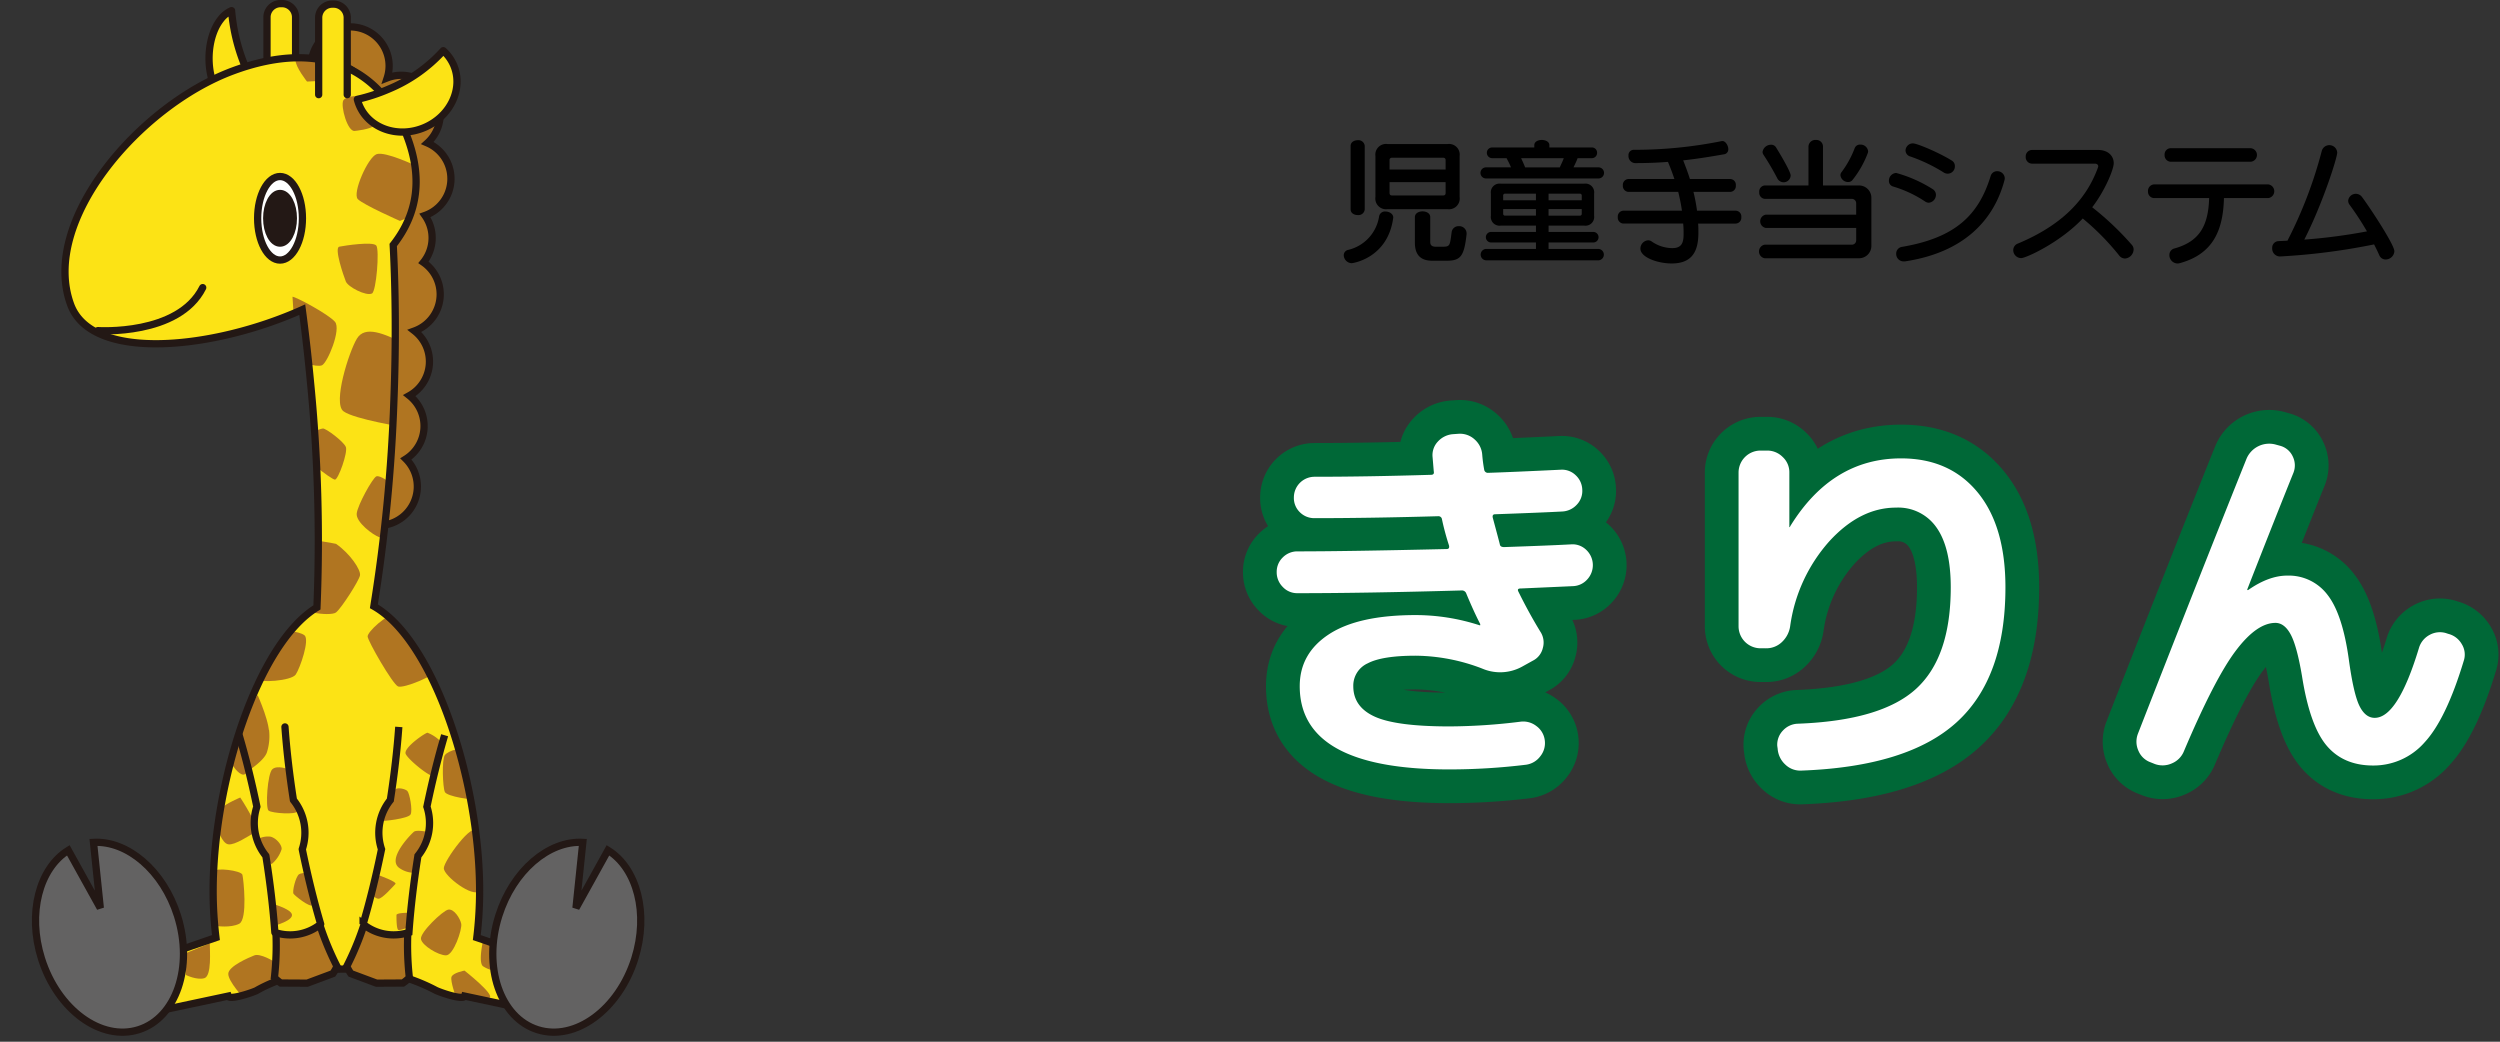 <?xml version="1.0" encoding="UTF-8" standalone="no"?>
<svg
   width="567.912"
   height="236.644"
   viewBox="0 0 567.912 236.644"
   version="1.1"
   id="svg151"
   sodipodi:docname="kirin.svg"
   inkscape:version="1.1.1 (3bf5ae0d25, 2021-09-20)"
   xmlns:inkscape="http://www.inkscape.org/namespaces/inkscape"
   xmlns:sodipodi="http://sodipodi.sourceforge.net/DTD/sodipodi-0.dtd"
   xmlns="http://www.w3.org/2000/svg"
   xmlns:svg="http://www.w3.org/2000/svg">
  <rect x="0" y="0" width="567.912" height="236.644" fill="#333333" stroke="none"/>
  <sodipodi:namedview
     id="namedview153"
     pagecolor="#ffffff"
     bordercolor="#666666"
     borderopacity="1.0"
     inkscape:pageshadow="2"
     inkscape:pageopacity="0.0"
     inkscape:pagecheckerboard="0"
     showgrid="false"
     inkscape:zoom="2.1464594"
     inkscape:cx="283.95599"
     inkscape:cy="118.10147"
     inkscape:window-width="1920"
     inkscape:window-height="1009"
     inkscape:window-x="-8"
     inkscape:window-y="-8"
     inkscape:window-maximized="1"
     inkscape:current-layer="svg151" />
  <defs
     id="defs13">
    <style
       id="style2">.a,.b,.c{fill:none;}.a,.b,.e,.f,.i,.j,.k{stroke:#231815;stroke-width:1.651px;}.b,.e,.i,.j{stroke-linecap:round;stroke-linejoin:round;}.c{stroke:#006837;stroke-width:15.325px;}.d,.i{fill:#fff;}.e,.m{fill:#fce315;}.f,.h{fill:#b07521;}.g{clip-path:url(#a);}.j{fill:#231815;}.k{fill:#636262;}.l{clip-path:url(#b);}.n{clip-path:url(#c);}</style>
    <clipPath
       id="a"
       transform="translate(7.235)">
      <path
         class="a"
         d="M101.08,212.986a88.117,88.117,0,0,0,.637-10.611c0-24.954-10.3-56.882-24.022-64.652a375.864,375.864,0,0,0,4.552-46.772c.478-12.507.4-24.435-.157-35.3C87.9,48.249,88.64,40.072,85.3,31.146,79.886,16.678,66.68,8.249,45.54,16.161S1.863,50.213,8.814,69.191c4.825,13.174,32.623,10.139,52.613,1.15.714,5.348,1.344,10.872,1.876,16.53a365.584,365.584,0,0,1,1.462,51.111c-13.5,8.2-23.582,39.706-23.582,64.393a88.107,88.107,0,0,0,.636,10.611L24.7,218.871l3.046,10.991,16.843-3.582c.31,1.02,5.867-.922,6.432-1.246,5.3-3.034,12.5-4.9,20.429-4.9a41.909,41.909,0,0,1,20.223,4.784c.839.471,6.327,2.382,6.637,1.362l16.843,3.582,3.047-10.991Z"
         id="path4" />
    </clipPath>
    <clipPath
       id="b"
       transform="translate(7.235)">
      <path
         class="a"
         d="M83.357,165.133c-.362,5.065-1,10.681-1.923,16.617a11.853,11.853,0,0,0-2,11.166c-1.258,6.176-2.685,11.93-4.187,17.013a11.073,11.073,0,0,0,10.411,1.886c.376-5.286,1.058-11.176,2.046-17.4a11.849,11.849,0,0,0,2.039-11.16c1.219-5.881,2.59-11.366,4.028-16.235"
         id="path7" />
    </clipPath>
    <clipPath
       id="c"
       transform="translate(7.235)">
      <path
         class="b"
         d="M57.5,165.133c.361,5.065,1,10.681,1.922,16.617a11.849,11.849,0,0,1,2.006,11.166c1.257,6.176,2.685,11.93,4.186,17.013a11.07,11.07,0,0,1-10.41,1.886c-.376-5.286-1.058-11.176-2.047-17.4a11.856,11.856,0,0,1-2.039-11.16c-1.218-5.881-2.589-11.366-4.028-16.235"
         id="path10" />
    </clipPath>
  </defs>
  <path
     class="c"
     d="M287.49,134.752a4.46,4.46,0,0,1-3.328-1.42,4.678,4.678,0,0,1-1.376-3.373,4.535,4.535,0,0,1,1.376-3.329,4.635,4.635,0,0,1,3.417-1.376q11.094,0,33.819-.532.709,0,.532-.8a58.946,58.946,0,0,1-1.6-5.947.793.793,0,0,0-.8-.71q-15.8.445-28.138.443a4.608,4.608,0,0,1-3.329-1.331,4.489,4.489,0,0,1-1.376-3.373,4.7,4.7,0,0,1,4.705-4.7q11.626,0,26.451-.443.8,0,.621-.8l-.266-3.2a4.473,4.473,0,0,1,1.2-3.551,5.149,5.149,0,0,1,3.507-1.686l1.242-.089a4.92,4.92,0,0,1,3.6,1.287,5.079,5.079,0,0,1,1.731,3.506,32.956,32.956,0,0,0,.443,3.373.839.839,0,0,0,.888.71q5.5-.177,16.51-.71a4.453,4.453,0,0,1,3.373,1.243,4.642,4.642,0,0,1,1.51,3.284,4.5,4.5,0,0,1-1.287,3.462,4.791,4.791,0,0,1-3.33,1.509q-5.059.266-15.178.621-.711,0-.532.8,1.507,5.592,1.6,6.036c.059.415.384.621.977.621q10.386-.353,15.267-.621a4.451,4.451,0,0,1,3.372,1.242,4.77,4.77,0,0,1,.267,6.7,4.56,4.56,0,0,1-3.284,1.554q-3.907.179-11.895.532c-.532,0-.71.208-.532.621q2.4,4.882,5.06,9.232a4.463,4.463,0,0,1,.532,3.683,4.306,4.306,0,0,1-2.308,2.885l-2.4,1.332a10.318,10.318,0,0,1-9.054.443,42.881,42.881,0,0,0-15.09-2.928q-7.635,0-10.918,1.73a5.561,5.561,0,0,0-3.284,5.192q0,4.707,4.882,6.924t16.954,2.219a134.409,134.409,0,0,0,16.066-1.064,4.852,4.852,0,0,1,3.684.975,4.685,4.685,0,0,1,1.908,3.2,4.763,4.763,0,0,1-1.02,3.684,4.839,4.839,0,0,1-3.241,1.908,144.5,144.5,0,0,1-17.4,1.066q-34,0-34-18.908,0-7.455,6.657-11.805t19.7-4.349a47.117,47.117,0,0,1,14.469,2.308h.177v-.267q-1.511-2.928-3.2-7.012a1.042,1.042,0,0,0-1.065-.622Q302.846,134.753,287.49,134.752Z"
     transform="translate(7.235)"
     id="path15" />
  <path
     class="c"
     d="M392.674,147.268a5,5,0,0,1-4.97-4.971V107.325a5,5,0,0,1,4.97-4.971h1.509a4.931,4.931,0,0,1,3.551,1.464,4.714,4.714,0,0,1,1.509,3.507v12.426a.156.156,0,0,0,.177-.177q9.5-15.445,25.209-15.446,11.005,0,17.353,7.679t6.347,21.613q0,20.6-11.1,30.668T402,175.05a4.87,4.87,0,0,1-3.684-1.376,5.389,5.389,0,0,1-1.731-3.594l-.088-.621a4.618,4.618,0,0,1,1.287-3.506A4.8,4.8,0,0,1,401.2,164.4q18.906-.71,26.806-7.9t7.9-23.08q0-8.962-3.2-13.536a10.568,10.568,0,0,0-9.231-4.571q-8.168,0-15.179,7.678A36.439,36.439,0,0,0,399.42,142.3a6.112,6.112,0,0,1-1.864,3.55,5.121,5.121,0,0,1-3.639,1.421Z"
     transform="translate(7.235)"
     id="path17" />
  <path
     class="c"
     d="M481.349,173.187a4.7,4.7,0,0,1-2.8-2.619,5,5,0,0,1-.134-3.861q13.848-35.5,24.677-62.49a5.59,5.59,0,0,1,6.746-3.195l.977.267a4.431,4.431,0,0,1,2.8,2.44,4.573,4.573,0,0,1,.132,3.684q-4.438,11.007-10.473,26.452v.178h.177q4.7-3.285,8.877-3.286a11.035,11.035,0,0,1,9.186,4.395q3.416,4.394,4.838,14.778,1.065,7.724,2.4,10.43t3.462,2.708q5.238,0,10.031-15.8a4.933,4.933,0,0,1,2.4-3.018,4.828,4.828,0,0,1,3.728-.444l.533.178A4.9,4.9,0,0,1,552,146.335a4.486,4.486,0,0,1,.445,3.773q-3.995,13.227-8.877,18.508a15.408,15.408,0,0,1-11.717,5.281q-6.746,0-10.563-4.527t-5.591-15.8q-1.157-6.834-2.575-9.453t-3.462-2.618q-4.26,0-9.053,6.39t-11.717,22.724a5.017,5.017,0,0,1-2.752,2.8,5.123,5.123,0,0,1-3.9.133Z"
     transform="translate(7.235)"
     id="path19" />
  <path
     class="d"
     d="M287.49,134.752a4.46,4.46,0,0,1-3.328-1.42,4.678,4.678,0,0,1-1.376-3.373,4.535,4.535,0,0,1,1.376-3.329,4.635,4.635,0,0,1,3.417-1.376q11.094,0,33.819-.532.709,0,.532-.8a58.946,58.946,0,0,1-1.6-5.947.793.793,0,0,0-.8-.71q-15.8.445-28.138.443a4.608,4.608,0,0,1-3.329-1.331,4.489,4.489,0,0,1-1.376-3.373,4.7,4.7,0,0,1,4.705-4.7q11.626,0,26.451-.443.8,0,.621-.8l-.266-3.2a4.473,4.473,0,0,1,1.2-3.551,5.149,5.149,0,0,1,3.507-1.686l1.242-.089a4.92,4.92,0,0,1,3.6,1.287,5.079,5.079,0,0,1,1.731,3.506,32.956,32.956,0,0,0,.443,3.373.839.839,0,0,0,.888.71q5.5-.177,16.51-.71a4.453,4.453,0,0,1,3.373,1.243,4.642,4.642,0,0,1,1.51,3.284,4.5,4.5,0,0,1-1.287,3.462,4.791,4.791,0,0,1-3.33,1.509q-5.059.266-15.178.621-.711,0-.532.8,1.507,5.592,1.6,6.036c.059.415.384.621.977.621q10.386-.353,15.267-.621a4.451,4.451,0,0,1,3.372,1.242,4.77,4.77,0,0,1,.267,6.7,4.56,4.56,0,0,1-3.284,1.554q-3.907.179-11.895.532c-.532,0-.71.208-.532.621q2.4,4.882,5.06,9.232a4.463,4.463,0,0,1,.532,3.683,4.306,4.306,0,0,1-2.308,2.885l-2.4,1.332a10.318,10.318,0,0,1-9.054.443,42.881,42.881,0,0,0-15.09-2.928q-7.635,0-10.918,1.73a5.561,5.561,0,0,0-3.284,5.192q0,4.707,4.882,6.924t16.954,2.219a134.409,134.409,0,0,0,16.066-1.064,4.852,4.852,0,0,1,3.684.975,4.685,4.685,0,0,1,1.908,3.2,4.763,4.763,0,0,1-1.02,3.684,4.839,4.839,0,0,1-3.241,1.908,144.5,144.5,0,0,1-17.4,1.066q-34,0-34-18.908,0-7.455,6.657-11.805t19.7-4.349a47.117,47.117,0,0,1,14.469,2.308h.177v-.267q-1.511-2.928-3.2-7.012a1.042,1.042,0,0,0-1.065-.622Q302.846,134.753,287.49,134.752Z"
     transform="translate(7.235)"
     id="path21" />
  <path
     class="d"
     d="M392.674,147.268a5,5,0,0,1-4.97-4.971V107.325a5,5,0,0,1,4.97-4.971h1.509a4.931,4.931,0,0,1,3.551,1.464,4.714,4.714,0,0,1,1.509,3.507v12.426a.156.156,0,0,0,.177-.177q9.5-15.445,25.209-15.446,11.005,0,17.353,7.679t6.347,21.613q0,20.6-11.1,30.668T402,175.05a4.87,4.87,0,0,1-3.684-1.376,5.389,5.389,0,0,1-1.731-3.594l-.088-.621a4.618,4.618,0,0,1,1.287-3.506A4.8,4.8,0,0,1,401.2,164.4q18.906-.71,26.806-7.9t7.9-23.08q0-8.962-3.2-13.536a10.568,10.568,0,0,0-9.231-4.571q-8.168,0-15.179,7.678A36.439,36.439,0,0,0,399.42,142.3a6.112,6.112,0,0,1-1.864,3.55,5.121,5.121,0,0,1-3.639,1.421Z"
     transform="translate(7.235)"
     id="path23" />
  <path
     class="d"
     d="M481.349,173.187a4.7,4.7,0,0,1-2.8-2.619,5,5,0,0,1-.134-3.861q13.848-35.5,24.677-62.49a5.59,5.59,0,0,1,6.746-3.195l.977.267a4.431,4.431,0,0,1,2.8,2.44,4.573,4.573,0,0,1,.132,3.684q-4.438,11.007-10.473,26.452v.178h.177q4.7-3.285,8.877-3.286a11.035,11.035,0,0,1,9.186,4.395q3.416,4.394,4.838,14.778,1.065,7.724,2.4,10.43t3.462,2.708q5.238,0,10.031-15.8a4.933,4.933,0,0,1,2.4-3.018,4.828,4.828,0,0,1,3.728-.444l.533.178A4.9,4.9,0,0,1,552,146.335a4.486,4.486,0,0,1,.445,3.773q-3.995,13.227-8.877,18.508a15.408,15.408,0,0,1-11.717,5.281q-6.746,0-10.563-4.527t-5.591-15.8q-1.157-6.834-2.575-9.453t-3.462-2.618q-4.26,0-9.053,6.39t-11.717,22.724a5.017,5.017,0,0,1-2.752,2.8,5.123,5.123,0,0,1-3.9.133Z"
     transform="translate(7.235)"
     id="path25" />
  <path
     d="m 305.254,57.981 a 1.237,1.237 0 0 1 1,-1.215 9.268,9.268 0 0 0 7.038,-7.661 1.347,1.347 0 0 1 1.433,-1.059 c 0.872,0 1.775,0.53 1.775,1.371 0,0.093 -0.031,0.156 -0.031,0.217 -1.277,9 -9.125,10.154 -9.437,10.154 a 1.864,1.864 0 0 1 -1.778,-1.807 z m 1.558,-24.821 c 0,-0.872 0.809,-1.308 1.619,-1.308 a 1.428,1.428 0 0 1 1.589,1.308 v 14.388 a 1.428,1.428 0 0 1 -1.589,1.308 c -0.81,0 -1.619,-0.436 -1.619,-1.308 z m 8.377,14.357 a 2.436,2.436 0 0 1 -2.741,-2.771 v -9.313 a 2.418,2.418 0 0 1 2.741,-2.709 h 13.646 a 2.417,2.417 0 0 1 2.74,2.709 v 9.313 a 2.436,2.436 0 0 1 -2.74,2.771 z m 13.2,-11.118 a 0.5,0.5 0 0 0 -0.561,-0.561 h -11.611 a 0.5,0.5 0 0 0 -0.561,0.561 v 2.117 h 12.738 z m 0,4.982 h -12.733 v 2.43 c 0,0.4 0.187,0.592 0.561,0.592 h 11.618 c 0.374,0 0.561,-0.188 0.561,-0.592 z m -3.052,17.846 c -2.71,0 -3.924,-1.433 -3.924,-4.08 v -5.823 c 0,-0.872 0.871,-1.309 1.743,-1.309 0.872,0 1.744,0.437 1.744,1.309 v 5.636 c 0,0.716 0.343,1.09 1.278,1.09 h 1.464 c 1.774,0 1.712,-0.217 2.117,-3.27 a 1.565,1.565 0 0 1 1.65,-1.4 1.655,1.655 0 0 1 1.749,1.62 v 0.217 c -0.56,4.89 -1.276,6.011 -4.515,6.011 z"
     id="path27" />
  <path
     d="m 337.609,40.541 a 1.262,1.262 0 1 1 0,-2.523 h 5.637 c -0.343,-0.872 -0.684,-1.433 -1,-2.086 h -3.208 a 1.21,1.21 0 0 1 -1.276,-1.215 1.193,1.193 0 0 1 1.276,-1.215 h 9.5 v -0.529 c 0,-0.778 0.841,-1.183 1.682,-1.183 0.872,0 1.744,0.405 1.744,1.183 V 33.5 h 9.56 a 1.177,1.177 0 0 1 1.278,1.215 1.193,1.193 0 0 1 -1.278,1.215 h -3.145 c -0.249,0.685 -0.561,1.308 -0.935,2.086 h 5.638 a 1.262,1.262 0 1 1 0,2.523 z m -0.093,18.592 a 1.3,1.3 0 0 1 0,-2.585 h 11.4 v -1.464 h -10.181 a 1.2,1.2 0 0 1 0,-2.4 h 10.183 v -1.43 h -8 a 1.982,1.982 0 0 1 -2.242,-2.242 v -5.046 a 1.982,1.982 0 0 1 2.242,-2.242 h 18.967 a 1.982,1.982 0 0 1 2.242,2.242 v 5.046 a 1.982,1.982 0 0 1 -2.242,2.242 h -8.1 v 1.433 h 10.15 a 1.2,1.2 0 0 1 0,2.4 h -10.156 v 1.464 h 11.4 a 1.3,1.3 0 0 1 0,2.585 z M 348.914,44 h -6.979 a 0.413,0.413 0 0 0 -0.468,0.467 v 1.028 h 7.443 z m 0,3.488 h -7.443 v 1.027 a 0.414,0.414 0 0 0 0.468,0.468 h 6.975 z m -3.363,-11.554 c 0.28,0.653 0.592,1.245 0.9,2.086 h 7.884 c 0.343,-0.809 0.654,-1.37 0.9,-2.086 z m 13.765,8.533 A 0.413,0.413 0 0 0 358.849,44 h -7.07 v 1.5 h 7.537 z m 0,3.021 h -7.537 v 1.5 h 7.07 a 0.413,0.413 0 0 0 0.467,-0.468 z"
     id="path29" />
  <path
     d="m 385.754,50.787 c 0.062,0.654 0.062,1.371 0.062,2.055 0,3.987 -1.214,7.008 -6.073,7.008 -3.207,0 -7.1,-1.4 -7.1,-3.364 a 1.9,1.9 0 0 1 1.744,-1.9 1.388,1.388 0 0 1 0.748,0.218 8.261,8.261 0 0 0 4.608,1.558 h 0.188 c 2.242,0 2.522,-1.464 2.522,-3.208 v -0.312 q 0,-1.074 -0.094,-2.055 h -13.578 a 1.345,1.345 0 0 1 -1.277,-1.463 1.329,1.329 0 0 1 1.277,-1.464 h 13.3 a 42.96,42.96 0 0 0 -0.846,-4.267 h -11.3 a 1.347,1.347 0 0 1 -1.278,-1.464 1.329,1.329 0 0 1 1.278,-1.463 h 10.432 c -0.435,-1.308 -0.933,-2.617 -1.464,-3.893 -2.3,0.186 -4.795,0.28 -7.536,0.28 a 1.6,1.6 0 0 1 -1.432,-1.713 1.2,1.2 0 0 1 1.276,-1.308 100.087,100.087 0 0 0 19.963,-1.993 h 0.125 c 0.654,0 1.308,1 1.308,1.837 a 1.12,1.12 0 0 1 -1.028,1.184 c -2.834,0.5 -5.855,1 -9.219,1.37 0.561,1.433 1.09,2.834 1.527,4.236 h 9.156 a 1.309,1.309 0 0 1 1.276,1.463 1.326,1.326 0 0 1 -1.276,1.464 h -8.348 a 39.565,39.565 0 0 1 0.81,4.267 h 8.782 a 1.311,1.311 0 0 1 1.278,1.464 1.327,1.327 0 0 1 -1.278,1.463 z"
     id="path31" />
  <path
     d="m 400.857,58.667 a 1.569,1.569 0 0 1 0,-3.083 h 19.806 a 0.985,0.985 0 0 0 1,-1 v -2.8 h -20.528 a 1.532,1.532 0 0 1 0,-3.022 h 20.523 v -2.584 a 0.985,0.985 0 0 0 -1,-1 h -19.74 a 1.383,1.383 0 0 1 -1.276,-1.526 1.366,1.366 0 0 1 1.276,-1.526 h 9.9 v -8.81 a 1.563,1.563 0 0 1 1.682,-1.526 1.509,1.509 0 0 1 1.619,1.526 v 8.813 h 8.191 a 2.8,2.8 0 0 1 2.8,2.772 v 10.993 a 2.8,2.8 0 0 1 -2.8,2.773 z m 4.3,-17.254 a 1.646,1.646 0 0 1 -1.432,-0.934 60.78,60.78 0 0 0 -3.146,-5.357 1.12,1.12 0 0 1 -0.187,-0.622 1.932,1.932 0 0 1 1.931,-1.621 1.255,1.255 0 0 1 1.121,0.592 c 1.028,1.651 3.332,5.544 3.332,6.385 a 1.615,1.615 0 0 1 -1.622,1.557 z m 14.668,-0.062 a 1.757,1.757 0 0 1 -1.744,-1.526 1.069,1.069 0 0 1 0.249,-0.717 22.03,22.03 0 0 0 2.99,-5.449 1.269,1.269 0 0 1 1.246,-0.811 1.721,1.721 0 0 1 1.806,1.5 1.228,1.228 0 0 1 -0.094,0.467 22.479,22.479 0 0 1 -3.456,6.073 1.218,1.218 0 0 1 -1,0.463 z"
     id="path33" />
  <path
     d="m 437.316,45.773 a 26.956,26.956 0 0 0 -7.256,-3.4 1.3,1.3 0 0 1 -0.965,-1.308 1.747,1.747 0 0 1 1.65,-1.775 30.527,30.527 0 0 1 8.347,3.71 1.519,1.519 0 0 1 0.684,1.246 1.8,1.8 0 0 1 -1.619,1.806 1.516,1.516 0 0 1 -0.841,-0.279 z m -4.391,13.578 a 1.916,1.916 0 0 1 -0.4,0.031 1.69,1.69 0 0 1 -1.776,-1.744 1.53,1.53 0 0 1 1.308,-1.556 c 12.053,-2.056 17.409,-7.132 20.15,-16.1 a 1.5,1.5 0 0 1 1.464,-1.09 1.688,1.688 0 0 1 1.743,1.589 2.551,2.551 0 0 1 -0.061,0.436 c -2.465,9.309 -9.41,16.41 -22.428,18.434 z m 8.6,-20.181 a 36.923,36.923 0 0 0 -7.537,-3.612 1.469,1.469 0 0 1 -1.121,-1.37 1.683,1.683 0 0 1 1.682,-1.62 c 0.872,0 5.605,1.932 8.813,3.893 a 1.442,1.442 0 0 1 0.716,1.246 1.639,1.639 0 0 1 -2.553,1.463 z"
     id="path39" />
  <path
     d="m 461.635,37.177 a 1.471,1.471 0 0 1 -1.464,-1.588 1.454,1.454 0 0 1 1.464,-1.526 h 14.98 c 2.211,0 3.55,1.309 3.55,3.021 0,1.371 -1.962,6.2 -4.89,10 a 66.323,66.323 0 0 1 8.97,8.5 1.592,1.592 0 0 1 0.436,1.121 2.118,2.118 0 0 1 -1.962,2.023 1.715,1.715 0 0 1 -1.339,-0.716 56.659,56.659 0 0 0 -8.253,-8.378 c -5.139,5.45 -12.894,9 -13.983,9 a 1.827,1.827 0 0 1 -1.807,-1.806 1.616,1.616 0 0 1 1.121,-1.526 c 9.717,-4.08 15.416,-9.779 18.126,-17.254 a 0.9,0.9 0 0 0 0.062,-0.28 c 0,-0.343 -0.311,-0.592 -0.748,-0.592 z"
     id="path41" />
  <path
     d="m 505.204,45 c -0.187,7.443 -2.554,12.706 -9.966,14.761 a 2.092,2.092 0 0 1 -0.591,0.094 1.9,1.9 0 0 1 -1.838,-1.932 1.5,1.5 0 0 1 1.183,-1.494 c 5.7,-1.589 7.661,-5.2 7.848,-11.429 h -12.426 a 1.436,1.436 0 0 1 -1.464,-1.527 1.471,1.471 0 0 1 1.464,-1.588 h 25.849 a 1.57,1.57 0 0 1 0,3.115 z m -12.021,-8.253 a 1.463,1.463 0 0 1 -1.464,-1.558 1.418,1.418 0 0 1 1.464,-1.525 h 18.062 a 1.544,1.544 0 0 1 0,3.083 z"
     id="path43" />
  <path
     d="m 517.846,58.261 a 1.784,1.784 0 0 1 -1.683,-1.9 1.493,1.493 0 0 1 1.5,-1.589 l 1.962,-0.093 a 99.044,99.044 0 0 0 7.786,-20.337 1.786,1.786 0 0 1 3.52,0.312 c 0,1.246 -3.333,11.647 -7.475,19.776 a 127.578,127.578 0 0 0 14.233,-1.869 64.518,64.518 0 0 0 -3.924,-6.011 1.589,1.589 0 0 1 -0.343,-0.965 1.74,1.74 0 0 1 3.114,-0.872 c 1.651,2.18 7.381,10.838 7.381,12.364 a 2,2 0 0 1 -1.962,1.869 1.543,1.543 0 0 1 -1.464,-0.966 c -0.342,-0.778 -0.747,-1.619 -1.183,-2.46 a 145.426,145.426 0 0 1 -21.364,2.74 z"
     id="path45" />
  <path
     class="e"
     d="M48.8,15.877a33.786,33.786,0,0,0,2.845,5.237,9.287,9.287,0,0,1-.744,1.048c-2.995,3.633-7.188,2.569-9.366-2.378s-1.514-11.9,1.48-15.536a6.126,6.126,0,0,1,2.352-1.827A42.247,42.247,0,0,0,48.8,15.877Z"
     transform="translate(7.235)"
     id="path47" />
  <path
     class="e"
     d="M53.418,21.389V3.763A3.1,3.1,0,0,1,56.664.825h0A3.1,3.1,0,0,1,59.91,3.763V21.389"
     transform="translate(7.235)"
     id="path49" />
  <path
     class="f"
     d="M92.763,66.863a8.838,8.838,0,0,0-3.8-7.263,8.832,8.832,0,0,0,.346-10.656,8.847,8.847,0,0,0,.561-16.46A8.841,8.841,0,0,0,80.725,17.7a8.853,8.853,0,1,0-17.271-2.737c0,.036.005.071.005.107a11.727,11.727,0,0,1,4.572-.658c14.847.908,14.752,31.5,12.52,68.023-.841,13.763-1.866,26.4-3.61,36.763a8.855,8.855,0,0,0,8.036-14.938,8.838,8.838,0,0,0,.788-14.391,8.843,8.843,0,0,0,1.171-14.692A8.849,8.849,0,0,0,92.763,66.863Z"
     transform="translate(7.235)"
     id="path51" />
  <g
     class="g"
     clip-path="url(#a)"
     id="g97">
    <path
       class="e"
       d="M107.186,209.11l-4.452-38.578L86.907,138.878v-80.8C95.74,46.822,99,33.506,94.377,21.835,86.364,1.6,62.318,8.658,34.975,19.487S-12.656,40.819-4.643,61.052C3.1,80.607,30.135,88.381,56.624,79.1l1.1,57.3L41.9,167.07l-1.979,41.051-19.784,8.9,8.409,18.795,46-8.9,44.513,6.429,2.967-15.332Z"
       transform="translate(7.235)"
       id="path53" />
    <path
       class="h"
       d="M84.825,78.159c-4.885-2.442-9.159-4.274-10.991-1.221s-5.5,14.655-3.053,16.486,14.044,3.664,14.044,3.664Z"
       transform="translate(7.235)"
       id="path55" />
    <path
       class="h"
       d="M77.263,66.668c-1.327.663-5.441-1.484-5.935-2.72s-2.721-7.667-1.484-7.914,7.666-1.236,8.408-.247S78.252,66.173,77.263,66.668Z"
       transform="translate(7.235)"
       id="path57" />
    <path
       class="h"
       d="M59.21,67.41c.742,0,8.161,3.956,9.645,5.688s-1.731,9.4-2.968,9.891-5.44-.742-5.688-1.978S59.21,67.41,59.21,67.41Z"
       transform="translate(7.235)"
       id="path59" />
    <path
       class="h"
       d="M60.2,100.8c-.221-1.217,5.194-3.463,5.935-3.463s4.7,2.968,5.194,4.2-1.731,7.42-2.473,7.42S60.694,103.515,60.2,100.8Z"
       transform="translate(7.235)"
       id="path61" />
    <path
       class="h"
       d="M78.252,108.214c-.885.442-4.2,6.429-4.452,8.408s3.71,4.946,5.194,5.44,7.171-3.215,6.43-6.924S79.241,107.719,78.252,108.214Z"
       transform="translate(7.235)"
       id="path63" />
    <path
       class="h"
       d="M69.1,123.546c3.215,2.226,5.688,5.935,5.441,7.172s-4.2,7.419-5.441,8.407-10.139,0-9.892-3.214S60.2,123.3,61.683,122.8,69.1,123.546,69.1,123.546Z"
       transform="translate(7.235)"
       id="path65" />
    <path
       class="h"
       d="M83.693,138.878c-3.462.743-7.419,4.7-7.419,5.688s5.688,10.881,6.924,11.376,8.655-2.473,8.9-3.957S83.693,138.878,83.693,138.878Z"
       transform="translate(7.235)"
       id="path67" />
    <path
       class="h"
       d="M55.006,143.33c1.731-.248,5.688,0,6.924.989s-.989,7.419-1.978,8.9-8.408,1.978-9.15.989S55.006,143.33,55.006,143.33Z"
       transform="translate(7.235)"
       id="path69" />
    <path
       class="h"
       d="M100.756,170.532c-2.72-1.236-6.183,0-6.925.989s-.494,7.419,0,8.408,6.431,1.979,7.419,1.484S100.756,170.532,100.756,170.532Z"
       transform="translate(7.235)"
       id="path71" />
    <path
       class="h"
       d="M101,189.079c-.531-2.919-7.419,6.43-7.419,8.161s6.621,6.807,8.133,5.135C101.717,202.375,101.5,191.8,101,189.079Z"
       transform="translate(7.235)"
       id="path73" />
    <path
       class="h"
       d="M94.573,206.637c1.307-.261,2.721,1.979,2.968,3.216s-1.731,7.171-3.462,7.171-5.44-2.226-5.688-3.71S93.337,206.885,94.573,206.637Z"
       transform="translate(7.235)"
       id="path75" />
    <path
       class="h"
       d="M102.487,213.81c-.247.988-.989,4.945,0,5.687a6.6,6.6,0,0,0,2.473.989s-1.237-3.957-.495-6.182Z"
       transform="translate(7.235)"
       id="path77" />
    <path
       class="h"
       d="M96.305,226.421s-1.237-3.462-.99-4.451,2.968-1.484,2.968-1.484,6.924,5.441,5.688,6.183-4.946,0-4.946,0Z"
       transform="translate(7.235)"
       id="path79" />
    <path
       class="h"
       d="M51.3,157.92s3.214,7.172,2.473,9.4-4.452,8.655-5.688,8.655-2.721-2.473-2.721-2.473S49.566,159.4,51.3,157.92Z"
       transform="translate(7.235)"
       id="path81" />
    <path
       class="h"
       d="M43.383,183.392c.495-.742,3.957-2.226,3.957-2.226s4.773,7.167,3.376,7.911-4.612,2.97-6.1,2.723-2.473-3.71-2.473-3.71Z"
       transform="translate(7.235)"
       id="path83" />
    <path
       class="h"
       d="M41.405,197.982c.15-.977,6.182-.247,6.43.742s1.236,10.139-.742,11.129-5.193.494-5.193.494S40.91,201.2,41.405,197.982Z"
       transform="translate(7.235)"
       id="path85" />
    <path
       class="h"
       d="M55.748,219c-.742-.741-3.957-2.473-5.193-1.978s-5.935,2.473-5.935,4.205,3.462,5.44,3.462,5.44l7.021-4.58Z"
       transform="translate(7.235)"
       id="path87" />
    <path
       class="h"
       d="M40.416,214.3c0,1.484.494,7.419-1.237,7.913s-4.2-.741-4.2-.741v-4.947Z"
       transform="translate(7.235)"
       id="path89" />
    <path
       class="h"
       d="M87.237,37.652s-6.924-3.3-8.9-2.638-5.606,8.9-4.287,10.222,9.562,4.945,9.562,4.945,5.276-1.978,5.276-2.967S87.237,37.652,87.237,37.652Z"
       transform="translate(7.235)"
       id="path91" />
    <path
       class="h"
       d="M73.389,29.738c-1.649.33-3.3-5.6-2.638-6.924s6.264-1.319,6.264-.33,1.979,4.946.99,5.935S73.389,29.738,73.389,29.738Z"
       transform="translate(7.235)"
       id="path93" />
    <path
       class="h"
       d="M59.87,13.582c0,1.648,2.638,4.946,2.638,4.946l6.924-.33s2.308-2.968.989-3.627S59.87,13.582,59.87,13.582Z"
       transform="translate(7.235)"
       id="path95" />
  </g>
  <path
     class="a"
     d="M101.08,212.986a88.117,88.117,0,0,0,.637-10.611c0-24.954-10.3-56.882-24.022-64.652a375.864,375.864,0,0,0,4.552-46.772c.478-12.507.4-24.435-.157-35.3C87.9,48.249,88.64,40.072,85.3,31.146,79.886,16.678,66.68,8.249,45.54,16.161S1.863,50.213,8.814,69.191c4.825,13.174,32.623,10.139,52.613,1.15.714,5.348,1.344,10.872,1.876,16.53a365.584,365.584,0,0,1,1.462,51.111c-13.5,8.2-23.582,39.706-23.582,64.393a88.107,88.107,0,0,0,.636,10.611L24.7,218.871l3.046,10.991,16.843-3.582c.31,1.02,5.867-.922,6.432-1.246,5.3-3.034,12.5-4.9,20.429-4.9a41.909,41.909,0,0,1,20.223,4.784c.839.471,6.327,2.382,6.637,1.362l16.843,3.582,3.047-10.991Z"
     transform="translate(7.235)"
     id="path99" />
  <ellipse
     class="i"
     cx="63.614"
     cy="49.588"
     rx="5.089"
     ry="9.491"
     id="ellipse101" />
  <ellipse
     class="j"
     cx="63.614"
     cy="49.588"
     rx="3.024"
     ry="5.639"
     id="ellipse103" />
  <path
     class="b"
     d="M15,75.106s18.318,1.221,23.814-9.77"
     transform="translate(7.235)"
     id="path105" />
  <path
     class="e"
     d="M80.97,20.277a39.793,39.793,0,0,1-7.029,2.291A9.311,9.311,0,0,0,74.423,24c2.269,5.274,8.9,7.489,14.806,4.947s8.856-8.878,6.586-14.153a9.435,9.435,0,0,0-2.357-3.279A34.531,34.531,0,0,1,80.97,20.277Z"
     transform="translate(7.235)"
     id="path107" />
  <path
     class="k"
     d="M14,191.357l1.551,14.915-7.27-13.115c-6.592,4.08-9.326,14.334-6.092,24.609,3.653,11.605,13.53,18.835,22.063,16.149s12.489-14.27,8.837-25.874C29.851,197.765,21.736,190.926,14,191.357Z"
     transform="translate(7.235)"
     id="path109" />
  <path
     class="k"
     d="M125.159,191.357l-1.552,14.915,7.27-13.115c6.593,4.08,9.327,14.334,6.093,24.609-3.653,11.605-13.531,18.835-22.064,16.149s-12.489-14.27-8.836-25.874C109.3,197.765,117.419,190.926,125.159,191.357Z"
     transform="translate(7.235)"
     id="path111" />
  <path
     class="e"
     d="M65.156,21.5V3.879A3.1,3.1,0,0,1,68.4.941h0a3.1,3.1,0,0,1,3.245,2.938V21.5"
     transform="translate(7.235)"
     id="path113" />
  <path
     class="f"
     d="M85.574,209.273l-9.367-1.7a65.711,65.711,0,0,1-4.666,11.938,9.183,9.183,0,0,0,.934,1.656l5.832,2.176,5.994-.035a9.14,9.14,0,0,0,1.456-1.223A65.7,65.7,0,0,1,85.574,209.273Z"
     transform="translate(7.235)"
     id="path115" />
  <g
     class="l"
     clip-path="url(#b)"
     id="g129">
    <path
       class="m"
       d="M80.6,165.834l-.742,14.59L76.15,191.676l-.989,17.434s5.193,5.194,12.365,2.6l5.564-23.122-1.484-7.914,2.967-12.859"
       transform="translate(7.235)"
       id="path117" />
    <path
       class="h"
       d="M93.09,168.678a8.369,8.369,0,0,0-3.215-2.226c-.494,0-5.564,3.462-4.946,4.822s5.688,5.441,6.306,4.946S93.09,168.678,93.09,168.678Z"
       transform="translate(7.235)"
       id="path119" />
    <path
       class="h"
       d="M82.58,179.311c.494-.494,2.225-.124,2.72.371s1.236,4.328.742,5.317-6.43,1.607-6.8,1.484S82.58,179.311,82.58,179.311Z"
       transform="translate(7.235)"
       id="path121" />
    <path
       class="h"
       d="M91.606,189.327c-.494-.123-4.08-.99-4.822-.371s-6.306,6.306-3.215,8.284a5.924,5.924,0,0,0,5.812.5Z"
       transform="translate(7.235)"
       id="path123" />
    <path
       class="h"
       d="M78.87,198.848s4.2,1.484,3.71,1.978-2.968,3.339-3.833,3.339-1.979-1.484-1.979-1.484Z"
       transform="translate(7.235)"
       id="path125" />
    <path
       class="h"
       d="M87.773,207.38s-4.946-.248-4.946.494,0,2.967.371,3.339,4.081-1.237,4.328-1.608A8.059,8.059,0,0,0,87.773,207.38Z"
       transform="translate(7.235)"
       id="path127" />
  </g>
  <path
     class="a"
     d="M83.357,165.133c-.362,5.065-1,10.681-1.923,16.617a11.853,11.853,0,0,0-2,11.166c-1.258,6.176-2.685,11.93-4.187,17.013a11.073,11.073,0,0,0,10.411,1.886c.376-5.286,1.058-11.176,2.046-17.4a11.849,11.849,0,0,0,2.039-11.16c1.219-5.881,2.59-11.366,4.028-16.235"
     transform="translate(7.235)"
     id="path131" />
  <path
     class="f"
     d="M55.285,209.273l9.367-1.7a65.784,65.784,0,0,0,4.666,11.938,9.123,9.123,0,0,1-.934,1.656l-5.831,2.176-5.994-.035a9.1,9.1,0,0,1-1.456-1.223A65.7,65.7,0,0,0,55.285,209.273Z"
     transform="translate(7.235)"
     id="path133" />
  <g
     class="n"
     clip-path="url(#c)"
     id="g147">
    <path
       class="m"
       d="M59.334,163.979l3.215,17.31,1.607,11.871L67,209.358s-5.317,4.452-13.725,2.349l-6.306-43.153"
       transform="translate(7.235)"
       id="path135" />
    <path
       class="h"
       d="M53.646,164.473A12.117,12.117,0,0,1,53.4,170.9c-.669,2-4.452,4.327-4.452,4.327l-2.225-7.172S48.082,163.484,53.646,164.473Z"
       transform="translate(7.235)"
       id="path137" />
    <path
       class="h"
       d="M58.221,174.737s-2.473-.99-3.586,0-1.607,8.778-.865,9.4,6.429.989,6.553.123S58.221,174.737,58.221,174.737Z"
       transform="translate(7.235)"
       id="path139" />
    <path
       class="h"
       d="M51.173,190.687a4.922,4.922,0,0,1,3.091-.618c1.361.37,2.6,1.978,2.473,2.844a7.23,7.23,0,0,1-2.226,3.338C53.893,196.5,51.173,190.687,51.173,190.687Z"
       transform="translate(7.235)"
       id="path141" />
    <path
       class="h"
       d="M64.032,198.353s-2.6-.247-3.338.248-1.608,3.956-1.236,4.451,3.585,3.091,4.327,2.6S64.032,198.353,64.032,198.353Z"
       transform="translate(7.235)"
       id="path143" />
    <path
       class="h"
       d="M54.141,205.153s4.7,1.237,4.945,2.6-3.709,2.472-4.2,2.6S54.141,205.153,54.141,205.153Z"
       transform="translate(7.235)"
       id="path145" />
  </g>
  <path
     class="b"
     d="M57.5,165.133c.361,5.065,1,10.681,1.922,16.617a11.849,11.849,0,0,1,2.006,11.166c1.257,6.176,2.685,11.93,4.186,17.013a11.07,11.07,0,0,1-10.41,1.886c-.376-5.286-1.058-11.176-2.047-17.4a11.856,11.856,0,0,1-2.039-11.16c-1.218-5.881-2.589-11.366-4.028-16.235"
     transform="translate(7.235)"
     id="path149" />
</svg>
